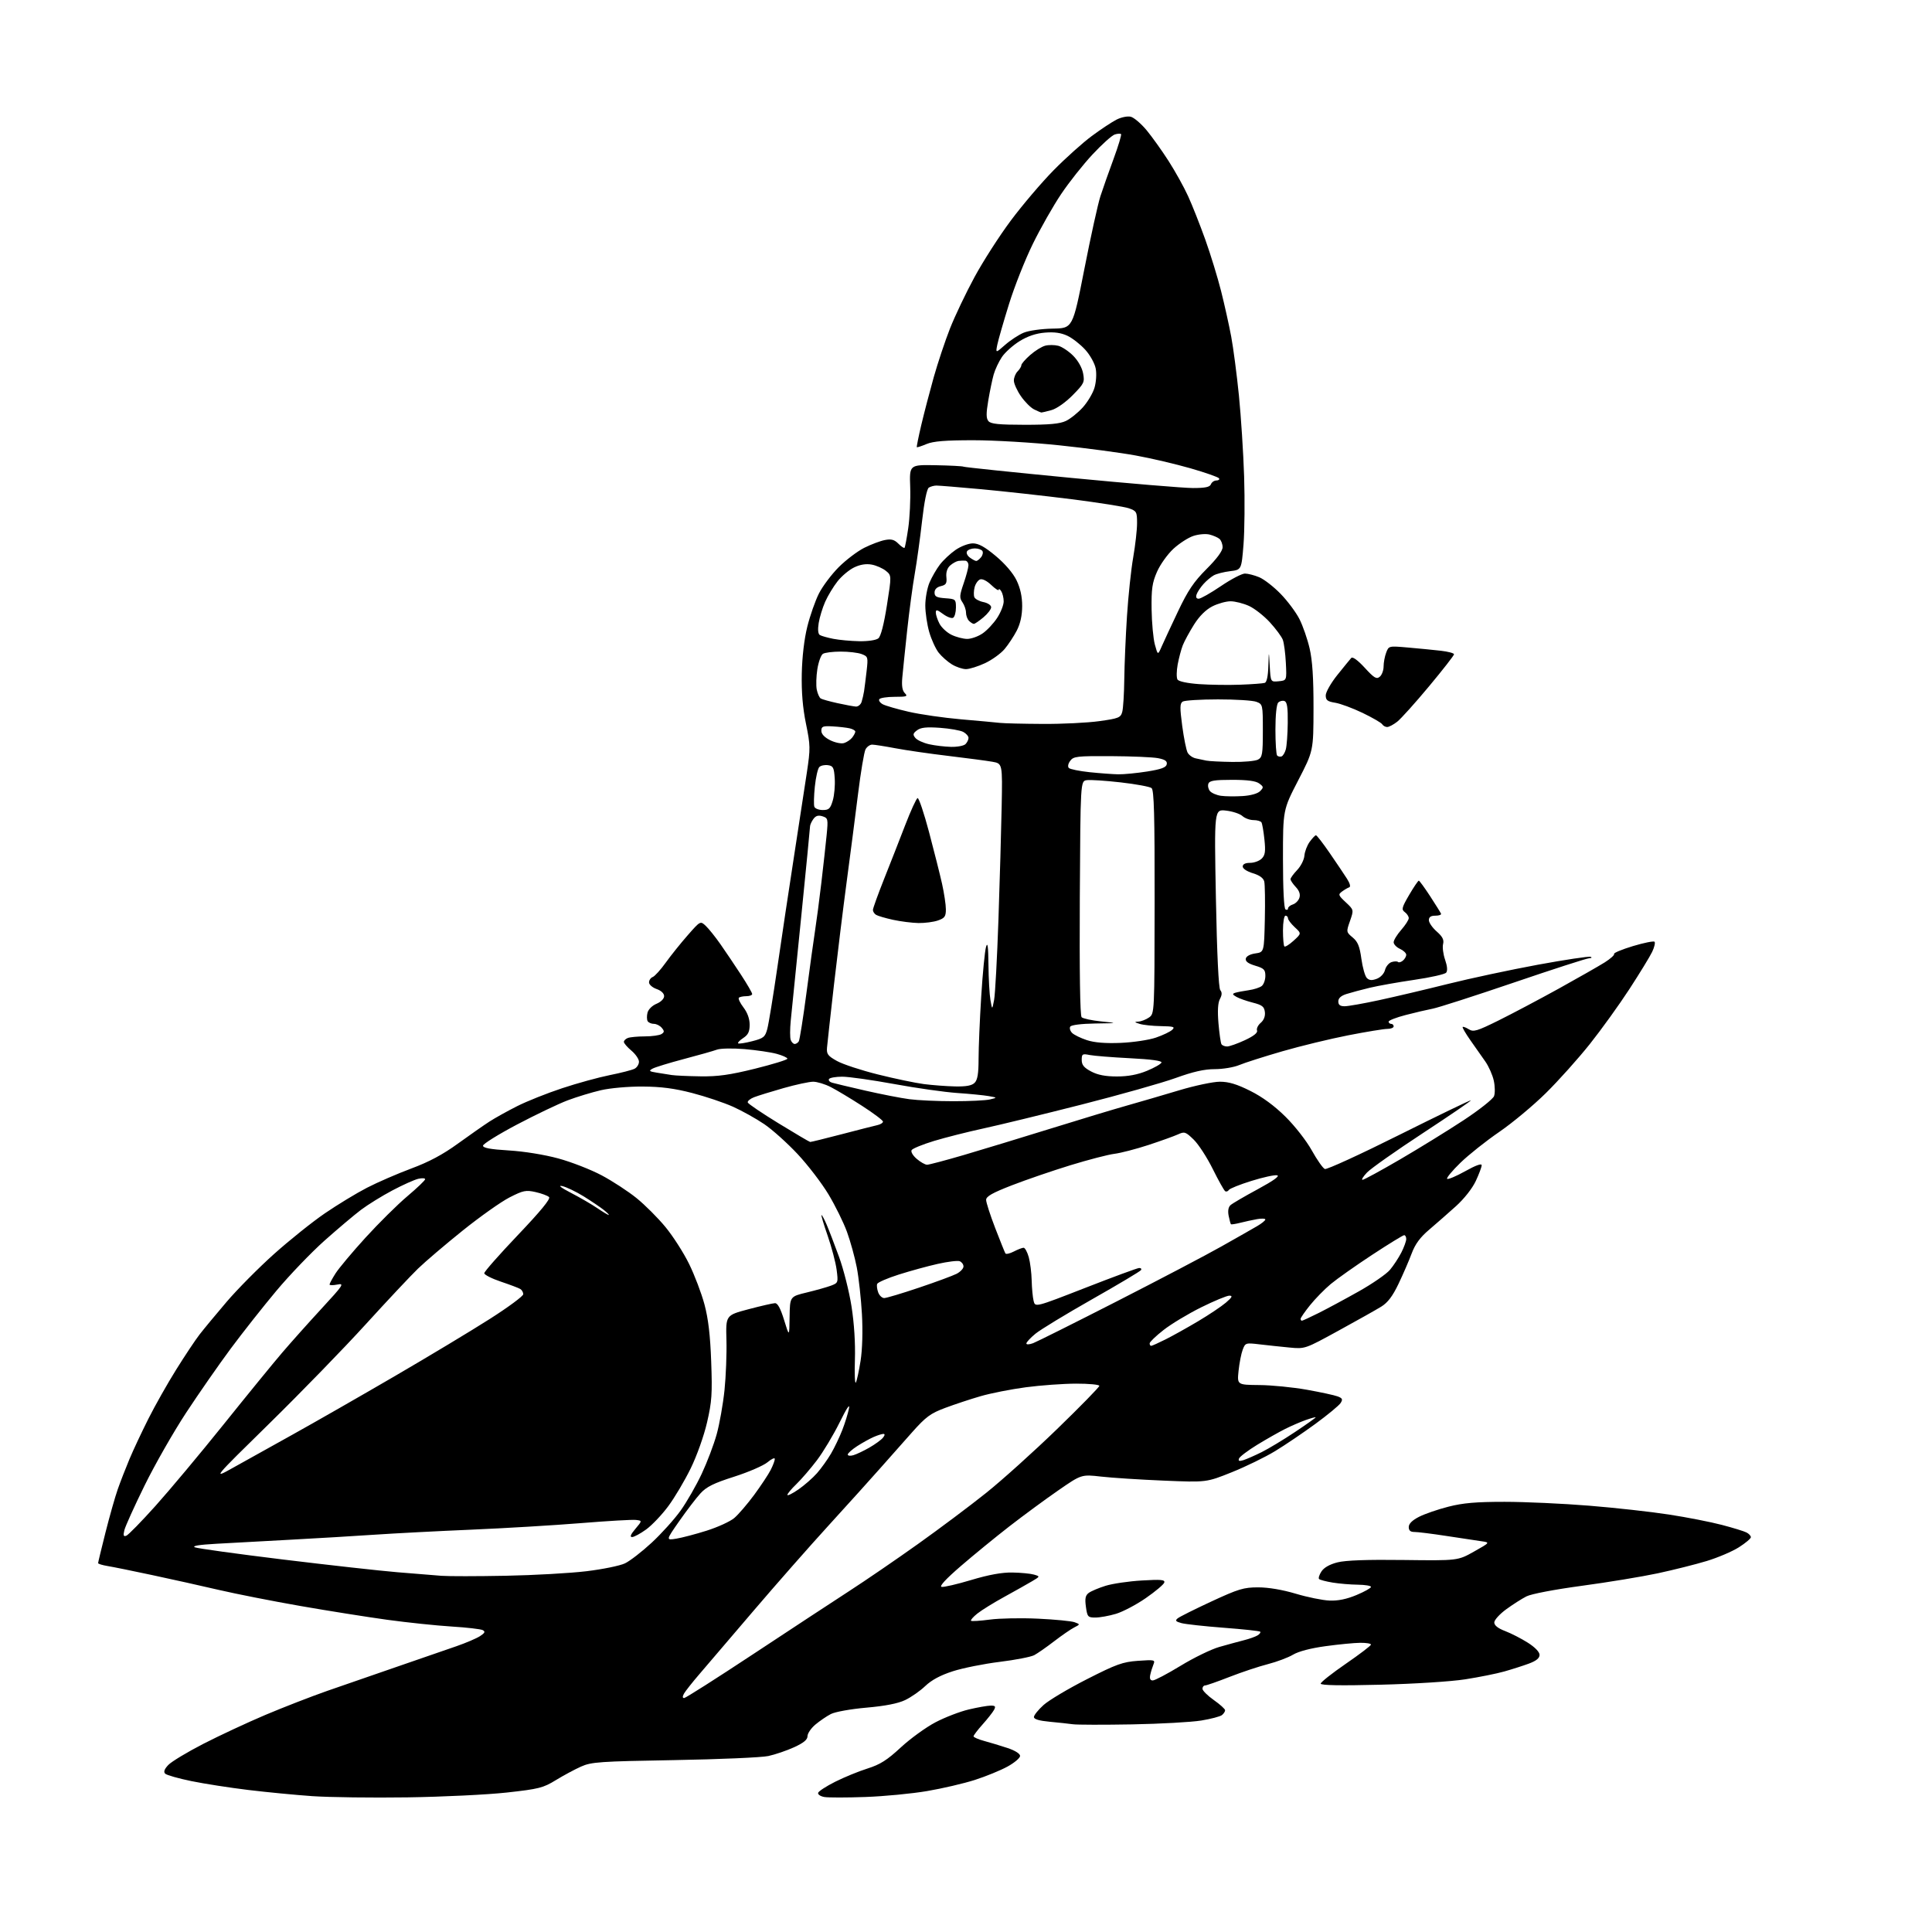 <?xml version="1.0" encoding="UTF-8" standalone="no"?>
<svg 
  version="1.1" 
  xmlns="http://www.w3.org/2000/svg" 
  xmlns:xlink="http://www.w3.org/1999/xlink" 
  xmlns:svg="http://www.w3.org/2000/svg"
  xmlns:rdf="http://www.w3.org/1999/02/22-rdf-syntax-ns#"
  xmlns:cc="http://creativecommons.org/ns#"
  xmlns:dc="http://purl.org/dc/elements/1.1/"
  viewBox="0 0 768 768"
  width="768"
  height="768"
>
<style>svg {background-color: white; }</style>"
<path stroke="none" fill="black" fill-rule="evenodd" d="M162.00,714.48C147.97,714.68 130.97,714.46 124.21,714.00C117.44,713.53 105.97,712.42 98.70,711.54C91.43,710.66 81.25,709.08 76.09,708.02C70.92,706.96 66.23,705.63 65.66,705.06C64.95,704.35 65.33,703.27 66.89,701.61C68.14,700.29 74.41,696.50 80.83,693.20C87.25,689.90 98.35,684.73 105.50,681.70C112.65,678.68 123.67,674.40 130.00,672.18C136.32,669.97 148.93,665.61 158.00,662.49C167.07,659.36 177.62,655.73 181.43,654.40C185.24,653.08 189.47,651.27 190.83,650.38C192.76,649.11 193.00,648.59 191.90,648.00C191.13,647.59 185.55,646.94 179.50,646.57C173.45,646.19 161.97,644.99 154.00,643.90C146.03,642.80 130.50,640.34 119.50,638.42C108.50,636.50 93.88,633.62 87.00,632.02C80.12,630.42 68.20,627.76 60.50,626.12C52.80,624.47 44.81,622.85 42.75,622.52C40.69,622.18 39.00,621.66 39.00,621.36C39.00,621.06 40.32,615.57 41.94,609.16C43.56,602.75 45.75,595.02 46.81,592.00C47.87,588.98 49.97,583.58 51.47,580.00C52.97,576.42 56.35,569.23 58.98,564.00C61.61,558.77 66.56,550.00 70.00,544.50C73.43,539.00 77.62,532.70 79.32,530.50C81.02,528.30 85.87,522.45 90.09,517.50C94.31,512.55 102.78,504.00 108.92,498.50C115.07,493.00 124.17,485.71 129.15,482.31C134.14,478.90 141.65,474.33 145.86,472.16C150.06,469.99 158.00,466.55 163.50,464.50C170.53,461.89 176.02,458.96 182.00,454.62C186.68,451.23 192.34,447.28 194.58,445.83C196.83,444.38 201.80,441.62 205.63,439.69C209.46,437.76 217.46,434.57 223.42,432.60C229.37,430.62 237.90,428.28 242.37,427.38C246.84,426.49 251.29,425.34 252.25,424.84C253.21,424.34 254.00,423.09 254.00,422.05C254.00,421.02 252.65,419.04 251.00,417.65C249.35,416.27 248.00,414.70 248.00,414.17C248.00,413.64 248.71,412.94 249.58,412.61C250.45,412.27 253.49,411.99 256.33,411.98C259.17,411.98 262.15,411.56 262.94,411.06C264.13,410.31 264.15,409.88 263.06,408.58C262.34,407.71 260.94,407.00 259.94,407.00C258.94,407.00 257.82,406.52 257.46,405.94C257.11,405.36 257.07,403.84 257.39,402.57C257.72,401.25 259.27,399.72 260.99,399.01C262.74,398.28 264.00,397.01 264.00,395.98C264.00,394.90 262.82,393.78 261.00,393.15C259.35,392.57 258.00,391.39 258.00,390.52C258.00,389.65 258.66,388.68 259.48,388.37C260.29,388.06 262.62,385.49 264.65,382.65C266.68,379.82 270.61,374.92 273.38,371.77C278.41,366.04 278.41,366.04 280.55,368.05C281.73,369.16 284.34,372.41 286.35,375.28C288.36,378.15 292.03,383.60 294.50,387.38C296.98,391.17 299.00,394.66 299.00,395.13C299.00,395.61 297.95,396.00 296.67,396.00C295.38,396.00 294.05,396.28 293.71,396.62C293.37,396.97 294.19,398.70 295.54,400.47C297.11,402.52 298.00,405.00 298.00,407.32C298.00,410.10 297.41,411.34 295.47,412.61C294.08,413.52 293.15,414.48 293.41,414.74C293.67,415.00 296.17,414.63 298.96,413.91C303.53,412.74 304.13,412.26 305.00,409.06C305.54,407.10 307.34,396.05 309.02,384.50C310.69,372.95 313.66,353.15 315.62,340.50C317.57,327.85 319.87,312.86 320.72,307.20C322.18,297.50 322.16,296.35 320.39,287.70C319.09,281.39 318.57,275.13 318.72,267.77C318.86,261.13 319.69,254.02 320.92,249.09C322.01,244.71 324.09,238.78 325.55,235.90C327.01,233.02 330.56,228.31 333.43,225.43C336.31,222.56 340.88,219.10 343.58,217.75C346.29,216.40 349.97,215.01 351.77,214.67C354.29,214.18 355.51,214.51 357.10,216.10C358.24,217.24 359.34,217.99 359.56,217.77C359.78,217.56 360.44,214.03 361.04,209.94C361.64,205.85 361.99,198.50 361.82,193.62C361.50,184.74 361.50,184.74 371.94,184.93C377.69,185.04 382.67,185.30 383.02,185.51C383.37,185.73 402.55,187.73 425.64,189.95C448.73,192.18 470.58,194.00 474.20,194.00C479.13,194.00 480.93,193.62 481.36,192.50C481.68,191.68 482.65,191.00 483.53,191.00C484.40,191.00 484.88,190.61 484.58,190.14C484.29,189.66 479.20,187.88 473.28,186.17C467.35,184.47 457.55,182.17 451.50,181.07C445.45,179.96 431.81,178.14 421.19,177.03C410.57,175.91 395.15,175.00 386.91,175.00C375.80,175.00 371.00,175.39 368.31,176.51C366.32,177.35 364.58,177.91 364.45,177.76C364.32,177.62 365.11,173.68 366.21,169.00C367.31,164.32 369.54,155.78 371.16,150.00C372.79,144.22 375.72,135.45 377.67,130.50C379.63,125.55 383.99,116.40 387.37,110.17C390.74,103.94 397.24,93.81 401.82,87.67C406.40,81.53 414.05,72.54 418.82,67.69C423.59,62.84 430.43,56.71 434.00,54.07C437.57,51.42 442.01,48.48 443.86,47.54C445.74,46.59 448.22,46.09 449.51,46.41C450.77,46.73 453.59,49.13 455.77,51.74C457.94,54.36 461.89,59.88 464.53,64.00C467.17,68.12 470.67,74.42 472.30,78.00C473.94,81.58 477.00,89.33 479.12,95.24C481.23,101.14 484.06,110.37 485.41,115.74C486.76,121.11 488.57,129.23 489.42,133.78C490.27,138.33 491.65,148.88 492.49,157.21C493.32,165.54 494.26,180.04 494.56,189.43C494.86,198.82 494.75,211.00 494.31,216.50C493.50,226.50 493.50,226.50 489.00,227.05C486.52,227.35 483.60,228.09 482.50,228.70C481.40,229.32 479.55,230.87 478.40,232.16C477.24,233.45 476.02,235.29 475.68,236.25C475.28,237.39 475.56,238.00 476.50,238.00C477.29,238.00 481.26,235.75 485.31,233.00C489.36,230.25 493.67,228.00 494.87,228.00C496.08,228.00 498.64,228.66 500.56,229.46C502.48,230.26 506.31,233.23 509.06,236.06C511.82,238.89 515.19,243.41 516.55,246.09C517.91,248.78 519.73,254.02 520.59,257.74C521.70,262.51 522.16,269.50 522.14,281.50C522.11,298.50 522.11,298.50 516.05,310.22C510.00,321.93 510.00,321.93 510.00,341.41C510.00,353.31 510.39,361.12 511.00,361.50C511.55,361.84 512.00,361.67 512.00,361.13C512.00,360.58 512.88,359.86 513.95,359.52C515.02,359.18 516.19,357.98 516.54,356.86C516.97,355.51 516.49,354.08 515.09,352.60C513.94,351.37 513.00,349.97 513.00,349.49C513.00,349.01 514.19,347.37 515.64,345.85C517.10,344.33 518.39,341.77 518.52,340.15C518.65,338.53 519.59,336.05 520.63,334.63C521.66,333.22 522.77,332.05 523.10,332.03C523.44,332.01 525.91,335.21 528.60,339.13C531.30,343.05 534.38,347.63 535.45,349.31C536.62,351.15 536.98,352.51 536.34,352.72C535.76,352.91 534.49,353.65 533.51,354.37C531.87,355.57 531.97,355.87 534.96,358.67C538.18,361.68 538.18,361.68 536.65,366.09C535.12,370.45 535.14,370.52 537.71,372.66C539.75,374.36 540.49,376.17 541.17,381.14C541.65,384.62 542.62,388.05 543.34,388.77C544.31,389.74 545.34,389.82 547.30,389.08C548.83,388.50 550.21,387.02 550.57,385.57C550.92,384.20 552.09,382.79 553.17,382.44C554.26,382.10 555.41,382.08 555.73,382.40C556.05,382.72 556.92,382.48 557.66,381.87C558.40,381.26 559.00,380.21 559.00,379.54C559.00,378.87 557.88,377.81 556.50,377.18C555.12,376.56 554.00,375.37 554.00,374.56C554.00,373.74 555.35,371.53 557.00,369.65C558.65,367.77 560.00,365.67 560.00,364.98C560.00,364.29 559.29,363.20 558.42,362.57C557.03,361.55 557.23,360.77 560.17,355.73C562.00,352.60 563.73,350.06 564.00,350.08C564.27,350.10 566.30,352.88 568.50,356.25C570.70,359.63 572.65,362.76 572.83,363.20C573.02,363.64 572.00,364.00 570.58,364.00C568.77,364.00 568.00,364.53 568.00,365.78C568.00,366.75 569.40,368.78 571.11,370.28C573.43,372.32 574.07,373.58 573.65,375.27C573.33,376.52 573.69,379.33 574.45,381.52C575.33,384.07 575.48,385.91 574.87,386.65C574.35,387.28 568.66,388.56 562.21,389.50C555.77,390.44 547.80,391.86 544.50,392.65C541.20,393.45 537.04,394.56 535.25,395.13C533.07,395.82 532.00,396.79 532.00,398.08C532.00,399.46 532.70,400.00 534.52,400.00C535.90,400.00 542.12,398.90 548.35,397.55C554.57,396.21 566.82,393.32 575.58,391.13C584.34,388.94 600.41,385.51 611.29,383.50C622.18,381.50 631.63,380.08 632.29,380.35C632.96,380.62 632.69,380.88 631.71,380.92C630.72,380.96 617.22,385.32 601.71,390.61C586.19,395.89 571.70,400.56 569.50,400.97C567.30,401.39 562.46,402.52 558.75,403.49C555.04,404.45 552.00,405.64 552.00,406.12C552.00,406.60 552.45,407.00 553.00,407.00C553.55,407.00 554.00,407.45 554.00,408.00C554.00,408.55 552.88,409.00 551.51,409.00C550.14,409.00 543.15,410.14 535.99,411.54C528.83,412.94 517.01,415.80 509.73,417.91C502.46,420.02 494.76,422.47 492.63,423.37C490.50,424.27 486.13,425.00 482.92,425.00C478.75,425.00 474.28,426.01 467.29,428.54C461.91,430.48 445.12,435.22 430.00,439.07C414.88,442.92 397.32,447.19 391.00,448.56C384.68,449.93 375.81,452.17 371.30,453.54C366.79,454.91 362.78,456.55 362.39,457.18C361.99,457.83 362.86,459.34 364.40,460.66C365.89,461.95 367.75,463.00 368.53,463.00C369.31,463.00 375.92,461.25 383.22,459.11C390.52,456.96 405.95,452.27 417.50,448.68C429.05,445.09 442.77,440.94 448.00,439.47C453.23,437.99 462.59,435.26 468.81,433.39C475.03,431.53 482.28,430.00 484.92,430.00C488.46,430.00 491.67,430.97 497.02,433.65C501.79,436.03 506.63,439.58 510.99,443.90C514.73,447.59 519.35,453.51 521.47,457.33C523.56,461.09 525.89,464.40 526.65,464.70C527.42,464.99 540.72,458.90 556.22,451.15C571.73,443.41 584.55,437.22 584.72,437.39C584.89,437.56 576.30,443.43 565.63,450.43C554.96,457.42 544.97,464.47 543.43,466.07C541.89,467.68 541.08,469.00 541.63,469.00C542.18,469.00 548.90,465.34 556.57,460.87C564.23,456.40 575.59,449.39 581.81,445.30C588.03,441.20 593.48,436.89 593.91,435.72C594.34,434.55 594.29,431.77 593.80,429.55C593.31,427.32 591.80,423.93 590.46,422.00C589.12,420.07 586.45,416.28 584.53,413.56C582.62,410.84 581.22,408.44 581.43,408.24C581.64,408.03 582.74,408.45 583.89,409.16C585.73,410.31 587.11,409.90 595.74,405.63C601.11,402.97 611.86,397.28 619.63,392.99C627.39,388.69 635.62,384.00 637.91,382.56C640.20,381.11 641.87,379.60 641.63,379.21C641.38,378.81 644.75,377.41 649.11,376.09C653.47,374.78 657.33,374.00 657.70,374.36C658.06,374.73 657.64,376.54 656.76,378.38C655.88,380.23 651.82,386.86 647.75,393.12C643.68,399.38 636.59,409.23 632.00,415.00C627.41,420.77 619.55,429.55 614.53,434.50C609.52,439.45 601.16,446.41 595.96,449.97C590.76,453.53 583.83,459.03 580.56,462.20C577.30,465.37 574.91,468.25 575.26,468.60C575.61,468.94 578.84,467.58 582.45,465.57C586.59,463.25 589.00,462.38 588.99,463.20C588.98,463.92 587.92,466.75 586.63,469.50C585.25,472.44 582.00,476.56 578.74,479.50C575.69,482.25 570.93,486.42 568.16,488.78C564.53,491.85 562.57,494.52 561.16,498.28C560.09,501.15 557.73,506.58 555.93,510.35C553.58,515.27 551.65,517.81 549.08,519.40C547.11,520.62 539.48,524.91 532.13,528.93C518.77,536.25 518.77,536.25 512.63,535.67C509.26,535.35 503.92,534.78 500.78,534.41C495.18,533.74 495.03,533.79 494.00,536.51C493.41,538.04 492.68,541.81 492.35,544.90C491.77,550.50 491.77,550.50 500.63,550.58C505.51,550.62 513.99,551.46 519.47,552.44C524.96,553.42 530.48,554.61 531.74,555.09C533.65,555.82 533.85,556.27 532.91,557.73C532.29,558.70 527.80,562.41 522.93,565.98C518.07,569.54 510.86,574.42 506.91,576.82C502.96,579.23 495.19,583.01 489.65,585.24C479.58,589.28 479.58,589.28 462.56,588.57C453.21,588.18 442.03,587.46 437.72,586.97C429.89,586.08 429.89,586.08 420.64,592.48C415.55,596.00 406.85,602.40 401.32,606.69C395.78,610.99 387.08,618.10 381.98,622.50C375.98,627.68 373.27,630.61 374.30,630.81C375.17,630.98 380.49,629.75 386.12,628.06C393.06,625.98 398.30,625.03 402.42,625.10C405.77,625.15 409.62,625.53 411.00,625.92C413.50,626.65 413.50,626.65 410.26,628.57C408.47,629.63 403.52,632.42 399.26,634.76C394.99,637.10 390.15,640.10 388.50,641.42C386.85,642.74 385.73,644.03 386.00,644.28C386.27,644.54 389.65,644.32 393.50,643.81C397.35,643.29 405.99,643.13 412.70,643.45C419.41,643.77 425.92,644.40 427.16,644.86C429.43,645.70 429.43,645.70 426.96,646.97C425.61,647.66 422.02,650.14 419.00,652.46C415.98,654.79 412.42,657.26 411.11,657.96C409.79,658.65 403.61,659.85 397.37,660.62C391.12,661.39 382.75,663.07 378.76,664.35C373.85,665.93 370.30,667.84 367.80,670.23C365.76,672.18 362.16,674.69 359.80,675.81C356.93,677.18 351.82,678.17 344.40,678.82C338.14,679.37 331.98,680.48 330.27,681.36C328.60,682.22 325.84,684.11 324.12,685.55C322.40,687.00 321.00,689.06 321.00,690.14C321.00,691.55 319.47,692.81 315.66,694.56C312.72,695.90 308.11,697.47 305.41,698.05C302.71,698.63 285.88,699.36 268.00,699.67C238.37,700.18 235.10,700.41 231.00,702.23C228.53,703.33 224.01,705.76 220.97,707.62C215.92,710.72 214.23,711.15 201.47,712.56C193.79,713.41 176.03,714.27 162.00,714.48zM344.00,714.33C336.57,714.60 329.24,714.60 327.69,714.34C326.15,714.07 325.04,713.33 325.22,712.68C325.41,712.03 328.48,710.04 332.03,708.26C335.59,706.47 341.36,704.11 344.85,703.01C349.88,701.42 352.62,699.69 358.07,694.64C361.85,691.14 368.04,686.65 371.83,684.66C375.61,682.67 381.58,680.37 385.10,679.54C388.62,678.71 392.53,678.02 393.79,678.01C395.66,678.00 395.90,678.31 395.12,679.75C394.59,680.71 392.55,683.30 390.58,685.50C388.61,687.70 387.00,689.82 387.00,690.21C387.00,690.60 388.91,691.43 391.25,692.06C393.59,692.69 397.75,693.95 400.50,694.86C403.51,695.86 405.50,697.12 405.50,698.01C405.50,698.82 403.25,700.73 400.50,702.24C397.75,703.75 391.91,706.14 387.52,707.55C383.13,708.96 374.58,710.95 368.52,711.98C362.46,713.01 351.43,714.07 344.00,714.33zM450.00,685.47C438.73,685.67 428.15,685.65 426.50,685.42C424.85,685.19 420.69,684.74 417.25,684.42C413.07,684.03 411.00,683.41 411.00,682.54C411.00,681.82 412.72,679.68 414.82,677.78C416.92,675.88 424.67,671.27 432.04,667.52C443.83,661.52 446.28,660.64 452.39,660.20C458.90,659.74 459.28,659.82 458.53,661.60C458.10,662.65 457.52,664.51 457.25,665.75C456.92,667.29 457.23,668.00 458.25,668.00C459.07,668.00 464.03,665.38 469.28,662.19C474.52,658.99 481.44,655.62 484.65,654.70C487.87,653.78 492.30,652.57 494.50,652.01C496.70,651.46 499.16,650.57 499.97,650.05C500.78,649.53 501.22,648.89 500.95,648.62C500.68,648.34 494.17,647.64 486.48,647.06C478.79,646.47 471.21,645.64 469.64,645.21C467.35,644.59 467.05,644.21 468.14,643.32C468.89,642.70 474.94,639.68 481.58,636.60C492.34,631.62 494.38,631.00 500.16,631.00C504.20,631.00 509.82,631.95 515.07,633.52C519.71,634.91 525.75,636.14 528.50,636.25C531.90,636.39 535.34,635.68 539.25,634.04C542.41,632.72 545.00,631.26 545.00,630.82C545.00,630.37 542.64,629.97 539.75,629.94C536.86,629.91 532.36,629.53 529.74,629.10C527.12,628.67 524.70,628.03 524.35,627.69C524.01,627.34 524.44,625.98 525.30,624.67C526.31,623.13 528.59,621.84 531.68,621.06C534.91,620.24 543.58,619.93 558.00,620.12C579.51,620.39 579.51,620.39 585.93,616.78C592.35,613.16 592.35,613.16 588.92,612.67C587.04,612.40 580.77,611.46 575.00,610.57C569.23,609.68 563.49,608.97 562.25,608.98C560.67,608.99 560.00,608.41 560.00,607.02C560.00,605.71 561.38,604.34 564.08,602.96C566.33,601.81 571.57,600.00 575.74,598.94C581.56,597.45 586.75,597.00 598.08,597.00C606.20,597.00 621.31,597.69 631.65,598.53C642.00,599.36 656.32,600.95 663.48,602.06C670.64,603.16 680.10,605.02 684.50,606.18C688.90,607.33 693.29,608.68 694.25,609.18C695.21,609.67 696.00,610.51 696.00,611.06C696.00,611.60 693.86,613.40 691.25,615.06C688.64,616.72 682.90,619.17 678.50,620.51C674.10,621.85 665.33,624.05 659.00,625.41C652.67,626.76 639.08,629.00 628.80,630.38C617.99,631.84 608.70,633.61 606.80,634.58C604.98,635.50 601.36,637.81 598.75,639.71C596.14,641.62 594.00,643.97 594.00,644.95C594.00,646.13 595.47,647.29 598.34,648.38C600.72,649.29 604.77,651.37 607.34,653.00C610.19,654.81 612.00,656.69 612.00,657.84C612.00,659.15 610.69,660.21 607.75,661.31C605.41,662.17 601.02,663.58 598.00,664.43C594.98,665.29 588.00,666.69 582.50,667.55C576.82,668.44 562.24,669.37 548.75,669.70C532.80,670.10 525.00,669.96 525.00,669.27C525.00,668.70 529.50,665.15 534.99,661.37C540.49,657.59 544.99,654.16 544.99,653.75C545.00,653.34 543.09,653.02 540.75,653.04C538.41,653.06 532.23,653.65 527.00,654.37C521.08,655.17 516.18,656.45 514.00,657.76C512.08,658.91 507.57,660.60 504.00,661.52C500.43,662.43 493.57,664.72 488.77,666.59C483.97,668.47 479.58,670.00 479.02,670.00C478.46,670.00 478.00,670.59 478.00,671.31C478.00,672.03 480.02,674.04 482.50,675.79C484.98,677.53 487.00,679.36 487.00,679.86C487.00,680.35 486.44,681.21 485.75,681.77C485.06,682.33 481.35,683.31 477.50,683.94C473.65,684.57 461.27,685.26 450.00,685.47zM271.96,675.00C272.52,675.00 284.80,667.19 299.24,657.65C313.68,648.11 330.90,636.80 337.50,632.52C344.10,628.25 356.48,619.78 365.00,613.70C373.52,607.63 385.68,598.52 392.00,593.46C398.32,588.41 411.04,576.96 420.25,568.03C429.46,559.10 437.00,551.39 437.00,550.90C437.00,550.40 432.84,550.01 427.75,550.02C422.66,550.03 413.68,550.68 407.79,551.46C401.90,552.25 393.80,553.84 389.79,555.01C385.78,556.17 379.45,558.27 375.73,559.66C369.89,561.84 368.07,563.18 362.58,569.35C359.07,573.28 353.34,579.74 349.85,583.71C346.36,587.67 337.20,597.82 329.50,606.26C321.80,614.69 308.30,630.04 299.50,640.36C290.70,650.68 281.11,661.90 278.18,665.31C275.25,668.71 272.42,672.29 271.89,673.25C271.26,674.41 271.28,675.00 271.96,675.00zM435.45,643.00C432.46,643.00 432.23,642.74 431.67,638.75C431.21,635.45 431.46,634.21 432.77,633.22C433.70,632.52 436.72,631.24 439.48,630.38C442.24,629.52 448.72,628.57 453.88,628.27C461.62,627.81 463.18,627.96 462.81,629.11C462.57,629.87 459.26,632.65 455.46,635.28C451.66,637.91 446.32,640.72 443.59,641.53C440.87,642.34 437.20,643.00 435.45,643.00zM201.00,626.39C212.28,626.18 226.76,625.36 233.18,624.58C239.61,623.80 246.47,622.40 248.43,621.46C250.40,620.53 255.18,616.83 259.05,613.25C262.93,609.66 268.11,603.90 270.57,600.46C273.03,597.01 276.80,590.43 278.95,585.84C281.10,581.25 283.78,574.18 284.90,570.12C286.02,566.07 287.42,558.19 288.00,552.62C288.57,547.06 288.92,538.08 288.77,532.67C288.50,522.84 288.50,522.84 297.50,520.45C302.45,519.14 307.20,518.05 308.07,518.03C309.14,518.01 310.28,520.13 311.70,524.75C313.77,531.50 313.77,531.50 313.88,523.44C314.00,515.39 314.00,515.39 320.75,513.77C324.46,512.87 328.79,511.65 330.38,511.05C333.18,509.98 333.23,509.82 332.57,504.73C332.19,501.85 330.59,495.79 329.02,491.25C327.44,486.71 326.33,483.00 326.56,483.00C326.79,483.00 327.70,484.69 328.58,486.75C329.47,488.81 331.68,494.57 333.50,499.54C335.32,504.51 337.57,513.41 338.49,519.32C339.55,526.04 340.05,533.96 339.84,540.47C339.65,546.19 339.82,550.29 340.22,549.58C340.61,548.87 341.46,544.96 342.10,540.90C342.80,536.39 343.01,529.13 342.63,522.34C342.28,516.21 341.36,507.88 340.59,503.84C339.81,499.80 338.05,493.44 336.69,489.70C335.33,485.95 332.02,479.25 329.35,474.80C326.68,470.35 321.15,463.13 317.06,458.76C312.97,454.39 307.00,449.03 303.79,446.86C300.58,444.68 295.00,441.57 291.38,439.94C287.76,438.32 280.46,435.86 275.15,434.49C268.12,432.66 262.80,431.96 255.47,431.92C249.80,431.88 242.58,432.52 238.87,433.38C235.27,434.21 229.32,436.02 225.66,437.40C222.00,438.78 212.93,443.12 205.50,447.03C198.08,450.95 192.00,454.73 192.00,455.43C192.00,456.33 194.96,456.88 202.25,457.32C208.28,457.68 216.39,458.99 221.94,460.50C227.13,461.91 234.90,464.94 239.20,467.23C243.50,469.52 249.73,473.59 253.05,476.28C256.38,478.97 261.54,484.13 264.52,487.75C267.51,491.37 271.74,497.97 273.92,502.42C276.10,506.86 278.85,514.10 280.03,518.50C281.56,524.20 282.33,530.74 282.71,541.25C283.18,554.09 282.97,557.21 281.06,565.44C279.83,570.78 277.01,578.71 274.57,583.69C272.20,588.54 268.19,595.31 265.65,598.73C263.11,602.16 259.15,606.32 256.86,607.98C254.57,609.64 252.05,611.00 251.26,611.00C250.28,611.00 250.69,609.97 252.57,607.75C255.31,604.50 255.31,604.50 252.79,604.20C251.40,604.03 241.54,604.60 230.88,605.47C220.22,606.33 200.70,607.50 187.50,608.06C174.30,608.62 156.97,609.52 149.00,610.06C141.03,610.60 125.95,611.50 115.50,612.06C105.05,612.61 91.78,613.34 86.00,613.67C79.04,614.06 76.17,614.54 77.50,615.09C78.60,615.54 94.35,617.72 112.50,619.93C130.65,622.14 151.12,624.42 158.00,624.99C164.88,625.57 172.75,626.21 175.50,626.41C178.25,626.62 189.72,626.61 201.00,626.39zM268.81,611.65C271.08,611.28 276.54,609.85 280.93,608.46C285.32,607.07 290.25,604.82 291.88,603.44C293.51,602.07 297.07,597.92 299.80,594.23C302.52,590.53 305.48,586.06 306.37,584.30C307.27,582.54 308.00,580.59 308.00,579.96C308.00,579.33 306.70,579.92 305.11,581.26C303.51,582.60 297.55,585.18 291.86,587.00C283.72,589.59 280.85,591.01 278.45,593.63C276.77,595.46 272.99,600.41 270.04,604.63C264.68,612.31 264.68,612.31 268.81,611.65zM50.22,610.47C51.02,610.16 56.24,604.82 61.84,598.58C67.43,592.35 79.59,577.82 88.85,566.28C98.10,554.74 108.56,541.93 112.09,537.80C115.62,533.67 122.71,525.73 127.86,520.15C136.50,510.78 136.98,510.05 134.11,510.63C132.40,510.97 131.00,510.96 131.00,510.61C131.00,510.25 132.06,508.28 133.36,506.23C134.66,504.18 140.02,497.77 145.28,492.00C150.54,486.23 158.03,478.81 161.92,475.53C165.81,472.25 169.00,469.20 169.00,468.76C169.00,468.32 167.76,468.25 166.25,468.60C164.74,468.95 160.12,471.02 156.00,473.20C151.88,475.38 146.25,478.86 143.50,480.93C140.75,483.01 134.19,488.55 128.92,493.24C123.66,497.94 115.07,506.89 109.84,513.14C104.61,519.39 96.46,529.71 91.73,536.08C87.00,542.45 79.02,553.93 73.99,561.58C68.96,569.24 61.53,582.25 57.48,590.50C53.42,598.75 49.81,606.74 49.44,608.26C48.92,610.42 49.09,610.90 50.22,610.47zM317.34,592.11C319.73,590.46 323.08,587.53 324.78,585.60C326.48,583.66 328.99,580.15 330.37,577.79C331.74,575.43 333.74,571.25 334.81,568.50C335.88,565.75 337.07,561.92 337.46,560.00C337.94,557.69 336.67,559.55 333.73,565.50C331.28,570.45 327.22,577.20 324.72,580.50C322.21,583.80 318.55,588.05 316.58,589.95C314.61,591.84 313.00,593.78 313.00,594.24C313.00,594.71 314.96,593.75 317.34,592.11zM92.50,583.53C96.90,581.07 107.61,575.10 116.30,570.28C124.99,565.45 143.22,555.02 156.80,547.11C170.39,539.20 187.46,528.92 194.75,524.27C202.04,519.63 208.00,515.22 208.00,514.47C208.00,513.73 207.48,512.80 206.84,512.40C206.21,512.01 202.72,510.69 199.09,509.47C195.47,508.25 192.50,506.74 192.50,506.12C192.50,505.50 198.52,498.67 205.89,490.93C214.94,481.42 218.94,476.54 218.26,475.86C217.70,475.30 215.30,474.41 212.92,473.87C209.04,473.00 208.00,473.21 202.55,475.99C199.22,477.69 190.88,483.59 184.00,489.11C177.12,494.63 169.09,501.47 166.14,504.32C163.20,507.17 153.83,517.15 145.32,526.50C136.82,535.85 119.65,553.51 107.18,565.75C84.50,588.00 84.50,588.00 92.50,583.53zM494.26,580.44C495.49,580.05 498.75,578.62 501.50,577.26C504.25,575.89 510.21,572.30 514.75,569.27C519.29,566.24 523.00,563.61 523.00,563.42C523.00,563.24 521.27,563.70 519.15,564.45C517.04,565.19 513.32,566.80 510.90,568.01C508.48,569.22 503.47,572.06 499.77,574.32C496.08,576.58 492.82,579.04 492.53,579.78C492.15,580.78 492.60,580.95 494.26,580.44zM339.25,578.46C340.49,578.09 343.34,576.74 345.58,575.45C347.82,574.17 350.24,572.41 350.95,571.56C351.76,570.58 351.84,570.00 351.17,570.00C350.58,570.00 348.84,570.55 347.30,571.22C345.76,571.89 342.81,573.52 340.75,574.85C338.69,576.18 337.00,577.69 337.00,578.20C337.00,578.71 338.01,578.83 339.25,578.46zM410.69,533.93C412.17,533.37 427.13,525.89 443.94,517.31C460.75,508.73 479.45,498.92 485.50,495.50C491.55,492.09 497.96,488.45 499.74,487.40C501.53,486.36 502.99,485.17 502.99,484.77C503.00,484.38 501.54,484.31 499.75,484.62C497.96,484.94 494.95,485.59 493.06,486.07C491.16,486.55 489.48,486.81 489.32,486.65C489.15,486.49 488.75,484.98 488.41,483.31C488.02,481.34 488.28,479.84 489.15,479.06C489.89,478.39 494.77,475.54 500.00,472.72C506.27,469.32 508.88,467.45 507.66,467.20C506.65,466.99 502.06,467.99 497.46,469.43C492.86,470.86 488.82,472.48 488.48,473.03C488.14,473.58 487.49,473.80 487.04,473.53C486.59,473.25 484.36,469.27 482.09,464.69C479.82,460.11 476.41,454.85 474.51,453.01C471.30,449.89 470.85,449.75 468.28,450.93C466.75,451.63 461.45,453.53 456.50,455.16C451.55,456.78 445.48,458.35 443.00,458.66C440.52,458.96 432.65,461.01 425.50,463.20C418.35,465.40 407.89,468.98 402.25,471.17C394.45,474.20 392.00,475.59 392.00,476.98C392.00,477.98 393.62,483.01 395.60,488.15C397.59,493.29 399.41,497.84 399.66,498.25C399.91,498.66 401.42,498.32 403.01,497.50C404.60,496.67 406.35,496.00 406.90,496.00C407.45,496.00 408.37,497.69 408.95,499.75C409.52,501.81 410.04,505.98 410.11,509.00C410.18,512.02 410.52,515.67 410.87,517.11C411.50,519.71 411.50,519.71 431.50,511.91C442.50,507.61 452.09,504.08 452.81,504.05C453.53,504.02 453.87,504.40 453.57,504.88C453.27,505.37 444.52,510.59 434.11,516.49C423.71,522.39 413.58,528.55 411.60,530.18C409.62,531.81 408.00,533.55 408.00,534.05C408.00,534.55 409.18,534.50 410.69,533.93zM457.60,535.00C457.94,535.00 460.52,533.84 463.35,532.42C466.18,531.00 472.01,527.75 476.31,525.19C480.60,522.64 485.55,519.32 487.31,517.82C489.79,515.69 490.10,515.07 488.71,515.04C487.73,515.02 482.67,517.12 477.46,519.70C472.25,522.29 465.52,526.34 462.50,528.72C459.47,531.09 457.00,533.47 457.00,534.01C457.00,534.56 457.27,535.00 457.60,535.00zM517.53,525.00C517.82,525.00 520.86,523.60 524.28,521.89C527.70,520.17 534.89,516.30 540.25,513.28C545.61,510.26 551.15,506.43 552.55,504.76C553.95,503.10 555.97,500.01 557.05,497.91C558.12,495.80 559.00,493.39 559.00,492.54C559.00,491.69 558.63,491.00 558.18,491.00C557.73,491.00 551.99,494.52 545.43,498.83C538.87,503.14 531.48,508.36 529.00,510.42C526.52,512.49 522.82,516.28 520.76,518.84C518.70,521.40 517.02,523.84 517.01,524.25C517.00,524.66 517.24,525.00 517.53,525.00zM351.49,516.00C352.34,516.00 358.55,514.15 365.27,511.88C372.00,509.62 378.74,507.13 380.25,506.36C381.76,505.58 383.00,504.27 383.00,503.44C383.00,502.61 382.32,501.68 381.50,501.36C380.67,501.04 376.73,501.52 372.75,502.42C368.76,503.31 361.81,505.22 357.31,506.65C352.80,508.08 348.92,509.76 348.69,510.38C348.45,511.00 348.64,512.51 349.10,513.75C349.56,514.99 350.63,516.00 351.49,516.00zM241.98,482.98C242.27,482.97 241.38,482.06 240.00,480.96C238.62,479.87 235.03,477.44 232.00,475.56C228.97,473.69 225.15,471.86 223.50,471.49C221.65,471.08 223.00,472.12 227.00,474.20C230.57,476.05 235.29,478.79 237.48,480.29C239.67,481.78 241.70,482.99 241.98,482.98zM322.06,453.95C322.37,453.98 327.99,452.59 334.56,450.88C341.13,449.16 347.51,447.53 348.75,447.26C349.99,446.99 351.00,446.36 351.00,445.86C351.00,445.36 347.26,442.54 342.69,439.60C338.13,436.65 332.52,433.29 330.23,432.12C327.95,430.95 324.80,430.00 323.25,430.00C321.69,430.00 316.38,431.14 311.46,432.54C306.53,433.94 301.25,435.58 299.71,436.18C298.18,436.78 297.07,437.72 297.25,438.26C297.43,438.80 302.96,442.54 309.54,446.57C316.12,450.60 321.75,453.92 322.06,453.95zM379.00,437.75C385.32,437.76 391.85,437.44 393.50,437.05C396.50,436.33 396.50,436.33 393.00,435.71C391.07,435.37 385.45,434.82 380.50,434.48C375.55,434.14 364.30,432.55 355.50,430.93C346.70,429.32 337.39,428.00 334.81,428.00C332.23,428.00 329.86,428.42 329.54,428.93C329.23,429.44 329.76,430.09 330.74,430.38C331.71,430.67 337.68,432.09 344.00,433.54C350.32,434.98 358.20,436.52 361.50,436.95C364.80,437.39 372.68,437.75 379.00,437.75zM379.68,431.87C384.09,431.96 386.31,431.55 387.43,430.43C388.59,429.26 389.00,426.80 389.00,420.89C389.00,416.51 389.47,405.35 390.05,396.09C390.63,386.83 391.49,377.96 391.97,376.38C392.59,374.28 392.85,376.22 392.93,383.50C392.98,389.00 393.33,395.30 393.71,397.50C394.40,401.50 394.40,401.50 395.17,397.50C395.59,395.30 396.37,380.90 396.90,365.50C397.43,350.10 398.00,329.85 398.18,320.51C398.50,303.52 398.50,303.52 394.50,302.81C392.30,302.42 384.43,301.38 377.00,300.49C369.57,299.61 360.08,298.23 355.90,297.44C351.72,296.65 347.57,296.00 346.69,296.00C345.80,296.00 344.61,296.85 344.05,297.90C343.50,298.94 342.15,306.96 341.07,315.71C339.98,324.46 337.96,340.14 336.56,350.56C335.17,360.98 332.90,379.40 331.51,391.50C330.13,403.60 328.89,414.83 328.75,416.46C328.53,419.01 329.09,419.75 332.71,421.76C335.02,423.05 342.34,425.46 348.97,427.11C355.60,428.77 363.83,430.49 367.26,430.94C370.69,431.38 376.28,431.80 379.68,431.87zM278.38,427.86C285.34,427.97 290.06,427.31 300.13,424.82C307.21,423.06 313.00,421.28 313.00,420.85C313.00,420.43 311.09,419.56 308.75,418.92C306.41,418.28 300.68,417.44 296.00,417.04C291.27,416.65 286.39,416.74 285.00,417.25C283.62,417.76 277.71,419.44 271.85,420.98C265.99,422.53 260.38,424.25 259.38,424.81C257.81,425.68 258.04,425.91 261.03,426.39C262.94,426.71 265.62,427.13 267.00,427.34C268.38,427.56 273.50,427.79 278.38,427.86zM444.00,427.91C448.44,427.91 452.22,427.20 455.93,425.67C458.91,424.44 461.51,422.96 461.71,422.37C461.94,421.68 457.56,421.08 449.17,420.66C442.08,420.30 434.87,419.72 433.14,419.38C430.26,418.80 430.00,418.97 430.00,421.35C430.00,423.34 430.89,424.42 433.75,425.93C436.38,427.32 439.45,427.91 444.00,427.91zM487.81,415.99C488.74,415.98 491.91,414.86 494.86,413.49C498.36,411.86 500.03,410.53 499.69,409.64C499.41,408.90 500.06,407.53 501.15,406.60C502.40,405.53 503.01,403.96 502.81,402.31C502.55,400.15 501.74,399.51 498.00,398.56C495.52,397.93 492.60,396.90 491.50,396.27C489.89,395.36 489.79,395.04 491.00,394.65C491.82,394.39 494.23,393.93 496.34,393.63C498.45,393.34 500.81,392.57 501.59,391.93C502.37,391.28 503.00,389.48 503.00,387.92C503.00,385.47 502.45,384.91 498.96,383.87C496.18,383.04 495.01,382.17 495.22,381.08C495.40,380.13 496.91,379.30 499.01,379.00C502.50,378.50 502.50,378.50 502.79,365.50C502.95,358.35 502.84,351.56 502.56,350.41C502.22,349.04 500.68,347.92 498.02,347.12C495.71,346.43 494.00,345.30 494.00,344.46C494.00,343.51 495.03,343.00 496.93,343.00C498.54,343.00 500.62,342.24 501.55,341.31C502.92,339.94 503.13,338.49 502.63,333.72C502.29,330.48 501.76,327.42 501.45,326.91C501.14,326.41 499.71,326.00 498.27,326.00C496.83,326.00 494.85,325.27 493.87,324.38C492.89,323.49 489.96,322.52 487.38,322.23C482.67,321.70 482.67,321.70 483.34,357.01C483.77,379.43 484.41,392.78 485.08,393.59C485.83,394.50 485.79,395.52 484.94,397.12C484.13,398.62 483.94,401.79 484.36,406.77C484.71,410.84 485.24,414.58 485.55,415.09C485.86,415.59 486.88,416.00 487.81,415.99zM315.91,415.00C316.44,415.00 317.17,414.53 317.53,413.95C317.89,413.37 319.26,404.71 320.58,394.70C321.90,384.69 323.43,373.57 323.99,370.00C324.55,366.43 325.68,357.88 326.49,351.00C327.30,344.12 328.25,335.51 328.61,331.86C329.22,325.54 329.14,325.18 326.95,324.49C325.29,323.96 324.28,324.26 323.33,325.57C322.60,326.57 322.00,327.90 322.00,328.52C322.00,329.15 320.41,345.38 318.48,364.58C316.54,383.79 314.68,402.28 314.34,405.67C314.00,409.07 314.00,412.55 314.33,413.42C314.66,414.29 315.37,415.00 315.91,415.00zM445.50,414.56C450.45,414.35 456.75,413.41 459.50,412.46C462.25,411.52 465.16,410.13 465.96,409.37C467.22,408.20 466.57,407.99 461.46,407.90C458.18,407.85 454.38,407.44 453.00,407.00C450.89,406.32 450.82,406.18 452.53,406.10C453.64,406.04 455.54,405.31 456.74,404.47C458.93,402.94 458.93,402.94 458.98,358.60C459.02,324.02 458.75,314.05 457.76,313.27C457.07,312.72 451.55,311.70 445.50,311.01C439.45,310.32 433.38,309.92 432.00,310.13C429.50,310.50 429.50,310.50 429.24,356.94C429.08,386.21 429.34,403.74 429.96,404.36C430.49,404.89 433.99,405.65 437.72,406.03C444.50,406.72 444.50,406.72 435.31,406.86C429.88,406.94 425.84,407.45 425.44,408.10C425.07,408.70 425.40,409.82 426.17,410.60C426.94,411.37 429.58,412.66 432.04,413.47C435.07,414.46 439.39,414.81 445.50,414.56zM514.24,373.93C517.37,371.07 517.37,371.07 514.68,368.58C513.21,367.21 512.00,365.62 512.00,365.05C512.00,364.47 511.55,364.00 511.00,364.00C510.45,364.00 510.00,366.61 510.00,369.83C510.00,373.04 510.25,375.92 510.56,376.22C510.86,376.53 512.52,375.50 514.24,373.93zM365.10,366.92C362.57,366.87 358.02,366.30 355.00,365.64C351.98,364.98 348.94,364.09 348.25,363.66C347.56,363.23 347.00,362.36 347.00,361.72C347.00,361.09 348.98,355.60 351.39,349.53C353.81,343.46 357.60,333.79 359.82,328.02C362.04,322.26 364.26,317.41 364.75,317.25C365.24,317.09 367.29,323.15 369.30,330.73C371.31,338.30 373.64,347.57 374.48,351.31C375.31,355.06 376.00,359.63 376.00,361.46C376.00,364.31 375.54,364.97 372.85,365.90C371.12,366.51 367.63,366.96 365.10,366.92zM327.07,322.00C329.50,322.00 330.08,321.45 331.03,318.25C331.65,316.19 332.00,312.25 331.82,309.50C331.54,305.12 331.21,304.46 329.13,304.17C327.83,303.98 326.28,304.32 325.69,304.91C325.09,305.51 324.29,309.01 323.91,312.70C323.53,316.38 323.44,319.99 323.72,320.70C323.99,321.42 325.50,322.00 327.07,322.00zM493.91,316.45C497.18,316.25 499.94,315.47 500.91,314.49C502.36,313.01 502.34,312.76 500.56,311.44C499.21,310.44 495.90,310.00 489.78,310.00C482.81,310.00 480.81,310.32 480.36,311.51C480.04,312.34 480.31,313.67 480.96,314.45C481.62,315.24 483.58,316.09 485.32,316.34C487.07,316.59 490.93,316.64 493.91,316.45zM444.50,307.80C446.70,307.84 451.87,307.34 455.99,306.69C461.63,305.79 463.55,305.08 463.80,303.81C464.04,302.55 463.15,301.93 460.31,301.38C458.22,300.98 449.83,300.62 441.67,300.58C428.09,300.51 426.73,300.66 425.42,302.45C424.58,303.59 424.36,304.76 424.89,305.29C425.38,305.78 429.10,306.53 433.14,306.96C437.19,307.38 442.30,307.76 444.50,307.80zM489.82,302.88C494.39,302.95 499.00,302.53 500.07,301.96C501.79,301.04 502.00,299.79 502.00,290.44C502.00,280.10 501.96,279.94 499.43,278.98C498.02,278.44 491.16,278.01 484.18,278.02C477.21,278.02 470.89,278.42 470.14,278.89C469.01,279.61 468.98,281.27 469.95,288.56C470.60,293.40 471.56,298.17 472.09,299.17C472.62,300.16 474.06,301.19 475.28,301.45C476.50,301.71 478.40,302.11 479.50,302.35C480.60,302.58 485.24,302.82 489.82,302.88zM509.41,300.70C509.98,300.51 510.75,299.26 511.12,297.93C511.50,296.59 511.85,291.84 511.90,287.36C511.97,281.29 511.65,279.08 510.62,278.69C509.86,278.39 508.74,278.66 508.12,279.28C507.45,279.95 507.00,284.25 507.00,290.03C507.00,295.33 507.31,299.98 507.69,300.35C508.07,300.73 508.84,300.89 509.41,300.70zM378.05,296.89C380.55,296.95 383.14,296.46 383.80,295.80C384.46,295.14 385.00,294.03 385.00,293.34C385.00,292.64 384.06,291.57 382.91,290.95C381.76,290.34 377.60,289.60 373.66,289.32C368.26,288.94 366.02,289.18 364.54,290.30C362.89,291.54 362.79,292.04 363.88,293.35C364.59,294.21 367.05,295.34 369.34,295.85C371.63,296.37 375.55,296.83 378.05,296.89zM335.49,295.39C336.60,295.06 338.06,294.08 338.75,293.21C339.44,292.33 340.00,291.26 340.00,290.83C340.00,290.39 338.99,289.81 337.75,289.52C336.51,289.24 333.48,288.89 331.00,288.75C327.08,288.53 326.50,288.76 326.50,290.50C326.50,291.79 327.75,293.12 329.99,294.24C331.91,295.20 334.38,295.72 335.49,295.39zM551.42,289.00C550.71,289.00 549.81,288.51 549.44,287.90C549.07,287.30 545.55,285.27 541.63,283.38C537.71,281.50 532.81,279.68 530.75,279.35C527.66,278.85 527.00,278.33 527.00,276.41C527.00,275.13 529.09,271.47 531.64,268.29C534.19,265.11 536.67,262.07 537.15,261.54C537.69,260.95 539.75,262.45 542.49,265.43C546.25,269.53 547.18,270.09 548.47,269.02C549.31,268.33 550.00,266.49 550.00,264.94C550.00,263.40 550.46,260.91 551.03,259.43C552.05,256.73 552.05,256.73 559.78,257.41C564.02,257.78 569.86,258.35 572.75,258.68C575.64,259.01 578.00,259.64 578.00,260.09C578.00,260.53 573.53,266.27 568.06,272.83C562.60,279.39 556.91,285.71 555.43,286.88C553.94,288.05 552.14,289.00 551.42,289.00zM414.50,287.77C422.20,287.82 432.31,287.32 436.96,286.67C444.68,285.60 445.48,285.28 446.11,283.00C446.49,281.62 446.85,275.77 446.92,270.00C446.99,264.23 447.47,252.94 447.99,244.92C448.51,236.90 449.62,226.38 450.47,221.54C451.31,216.70 452.00,210.59 452.00,207.97C452.00,203.48 451.80,203.13 448.75,202.05C446.96,201.43 436.73,199.81 426.00,198.45C415.27,197.10 399.18,195.32 390.23,194.49C381.29,193.67 373.19,193.01 372.23,193.02C371.28,193.02 369.92,193.40 369.22,193.84C368.44,194.34 367.40,199.45 366.54,207.08C365.77,213.91 364.46,223.33 363.64,228.02C362.81,232.70 361.45,242.83 360.62,250.52C359.79,258.21 358.92,266.66 358.68,269.30C358.37,272.64 358.68,274.53 359.69,275.55C360.96,276.82 360.45,277.00 355.63,277.00C352.60,277.00 349.85,277.43 349.53,277.95C349.21,278.47 349.83,279.37 350.92,279.96C352.00,280.54 356.63,281.88 361.19,282.93C365.76,283.99 375.12,285.34 382.00,285.94C388.88,286.53 395.85,287.17 397.50,287.36C399.15,287.55 406.80,287.73 414.50,287.77zM340.18,280.87C341.11,280.94 342.15,280.10 342.50,279.01C342.84,277.91 343.29,276.00 343.48,274.76C343.67,273.52 344.12,269.91 344.49,266.75C345.12,261.20 345.05,260.97 342.51,260.00C341.06,259.45 337.31,259.01 334.18,259.02C331.06,259.02 327.88,259.42 327.12,259.91C326.36,260.39 325.37,263.12 324.91,265.99C324.46,268.85 324.35,272.51 324.67,274.12C325.00,275.73 325.71,277.32 326.26,277.66C326.81,278.00 329.79,278.83 332.88,279.51C335.97,280.19 339.26,280.80 340.18,280.87zM493.00,272.18C497.68,272.01 502.06,271.68 502.75,271.46C503.55,271.21 504.07,268.78 504.19,264.78C504.39,258.50 504.39,258.50 504.74,264.81C505.10,271.12 505.10,271.12 508.30,270.81C511.50,270.50 511.50,270.50 511.15,263.55C510.96,259.72 510.41,255.57 509.93,254.31C509.45,253.05 507.13,249.92 504.78,247.36C502.42,244.79 498.70,241.88 496.50,240.87C494.30,239.87 491.02,239.03 489.21,239.02C487.40,239.01 484.12,239.92 481.92,241.04C479.33,242.36 476.77,244.91 474.64,248.29C472.84,251.16 470.83,254.85 470.18,256.50C469.53,258.15 468.62,261.60 468.14,264.17C467.67,266.74 467.64,269.42 468.07,270.12C468.55,270.89 471.97,271.61 476.68,271.95C480.98,272.25 488.32,272.36 493.00,272.18zM384.00,265.99C382.62,265.99 380.11,265.14 378.41,264.11C376.71,263.07 374.34,260.98 373.14,259.46C371.94,257.93 370.26,254.26 369.40,251.30C368.54,248.34 367.83,243.58 367.82,240.71C367.82,237.84 368.57,233.73 369.50,231.56C370.42,229.40 372.28,226.19 373.62,224.43C374.97,222.67 377.76,220.05 379.84,218.61C381.93,217.16 384.99,216.00 386.72,216.00C388.98,216.00 391.45,217.36 395.83,221.02C399.52,224.10 402.71,227.83 404.09,230.68C405.60,233.80 406.33,237.15 406.33,240.91C406.32,244.62 405.61,247.89 404.21,250.62C403.05,252.88 400.85,256.21 399.34,258.01C397.82,259.81 394.31,262.34 391.54,263.63C388.77,264.92 385.38,265.98 384.00,265.99zM461.78,257.00C462.62,255.07 465.55,248.79 468.28,243.03C472.24,234.69 474.54,231.28 479.62,226.19C483.74,222.08 486.00,219.00 486.00,217.53C486.00,216.27 485.43,214.78 484.74,214.20C484.05,213.63 482.28,212.86 480.80,212.49C479.32,212.11 476.43,212.36 474.39,213.04C472.34,213.71 468.77,216.02 466.45,218.16C464.13,220.30 461.20,224.40 459.94,227.27C458.02,231.65 457.67,234.09 457.78,242.24C457.86,247.59 458.44,253.89 459.08,256.24C460.25,260.50 460.25,260.50 461.78,257.00zM341.56,254.89C345.08,254.95 348.26,254.48 349.16,253.75C350.14,252.95 351.36,248.25 352.56,240.63C354.43,228.77 354.43,228.77 352.14,226.91C350.89,225.90 348.36,224.78 346.53,224.44C344.32,224.03 341.97,224.39 339.59,225.53C337.60,226.47 334.63,228.95 332.97,231.04C331.31,233.13 329.09,236.81 328.02,239.21C326.96,241.62 325.80,245.42 325.44,247.67C325.03,250.22 325.19,252.00 325.88,252.42C326.48,252.80 328.89,253.48 331.23,253.94C333.58,254.40 338.23,254.83 341.56,254.89zM384.44,253.98C386.05,253.99 388.83,253.01 390.60,251.79C392.37,250.58 394.99,247.79 396.41,245.59C397.84,243.40 398.99,240.45 398.98,239.05C398.98,237.65 398.53,235.82 398.00,235.00C397.47,234.18 397.02,233.92 397.02,234.44C397.01,234.95 395.68,234.11 394.06,232.56C392.32,230.89 390.50,229.98 389.59,230.33C388.75,230.65 387.77,232.06 387.42,233.45C387.07,234.85 387.02,236.61 387.31,237.36C387.59,238.10 389.22,238.99 390.91,239.33C392.64,239.68 394.00,240.58 394.00,241.39C394.00,242.18 392.62,243.99 390.92,245.41C389.23,246.83 387.52,248.00 387.12,248.00C386.73,248.00 385.86,247.46 385.20,246.80C384.54,246.14 384.00,244.67 384.00,243.52C384.00,242.38 383.36,240.54 382.59,239.42C381.35,237.66 381.41,236.72 383.05,231.95C384.09,228.95 384.95,225.71 384.97,224.75C384.99,223.79 384.44,222.95 383.75,222.88C383.06,222.82 381.82,222.86 381.00,222.97C380.18,223.09 378.69,223.91 377.70,224.79C376.54,225.83 376.00,227.48 376.20,229.41C376.45,231.90 376.08,232.51 374.00,233.00C372.39,233.38 371.50,234.28 371.50,235.55C371.50,237.13 372.30,237.56 375.75,237.81C379.85,238.10 380.00,238.23 380.00,241.50C380.00,243.36 379.51,245.19 378.90,245.56C378.30,245.93 376.50,245.27 374.90,244.09C372.50,242.31 372.00,242.21 372.00,243.52C372.00,244.39 372.65,246.36 373.45,247.90C374.24,249.44 376.38,251.43 378.20,252.33C380.01,253.22 382.82,253.96 384.44,253.98zM388.07,223.00C388.45,223.00 389.30,222.34 389.96,221.54C390.63,220.74 390.88,219.62 390.53,219.04C390.17,218.47 388.81,218.00 387.50,218.00C386.19,218.00 384.80,218.52 384.41,219.15C384.01,219.79 384.52,220.91 385.54,221.65C386.55,222.39 387.69,223.00 388.07,223.00zM407.29,168.86C417.10,168.87 421.28,168.48 423.70,167.34C425.49,166.49 428.51,164.07 430.42,161.96C432.32,159.85 434.42,156.34 435.07,154.16C435.74,151.91 435.96,148.61 435.57,146.54C435.19,144.49 433.36,141.19 431.42,139.04C429.51,136.93 426.33,134.43 424.34,133.49C421.81,132.29 419.12,131.91 415.41,132.22C411.83,132.51 408.52,133.63 405.31,135.61C402.69,137.23 399.52,140.07 398.28,141.91C397.04,143.76 395.56,146.89 395.00,148.88C394.44,150.87 393.47,155.53 392.85,159.23C391.98,164.39 391.99,166.29 392.92,167.40C393.85,168.53 397.03,168.85 407.29,168.86zM414.00,163.98C413.73,163.97 412.39,163.41 411.04,162.73C409.69,162.04 407.34,159.69 405.83,157.49C404.31,155.30 403.05,152.52 403.03,151.32C403.01,150.12 403.68,148.47 404.50,147.64C405.32,146.82 406.00,145.71 406.00,145.18C406.00,144.64 407.58,142.82 409.52,141.12C411.45,139.42 414.15,137.75 415.52,137.41C416.88,137.06 419.20,137.08 420.66,137.45C422.12,137.82 424.79,139.59 426.58,141.38C428.53,143.33 430.13,146.15 430.55,148.41C431.21,151.95 430.96,152.47 426.40,157.10C423.59,159.95 420.06,162.44 418.02,163.01C416.08,163.55 414.27,163.98 414.00,163.98zM399.55,137.09C401.64,135.25 404.96,133.08 406.92,132.26C408.93,131.42 413.97,130.71 418.45,130.63C426.42,130.50 426.42,130.50 431.04,107.00C433.57,94.07 436.45,81.03 437.43,78.00C438.41,74.97 440.77,68.29 442.67,63.14C444.56,57.99 445.90,53.56 445.63,53.30C445.37,53.03 444.24,53.11 443.13,53.46C442.01,53.81 438.04,57.38 434.30,61.39C430.56,65.40 424.94,72.49 421.82,77.15C418.69,81.80 413.62,90.72 410.56,96.97C407.49,103.22 403.22,114.00 401.08,120.92C398.93,127.84 396.85,135.06 396.46,136.96C395.75,140.43 395.75,140.43 399.55,137.09z" />

</svg>